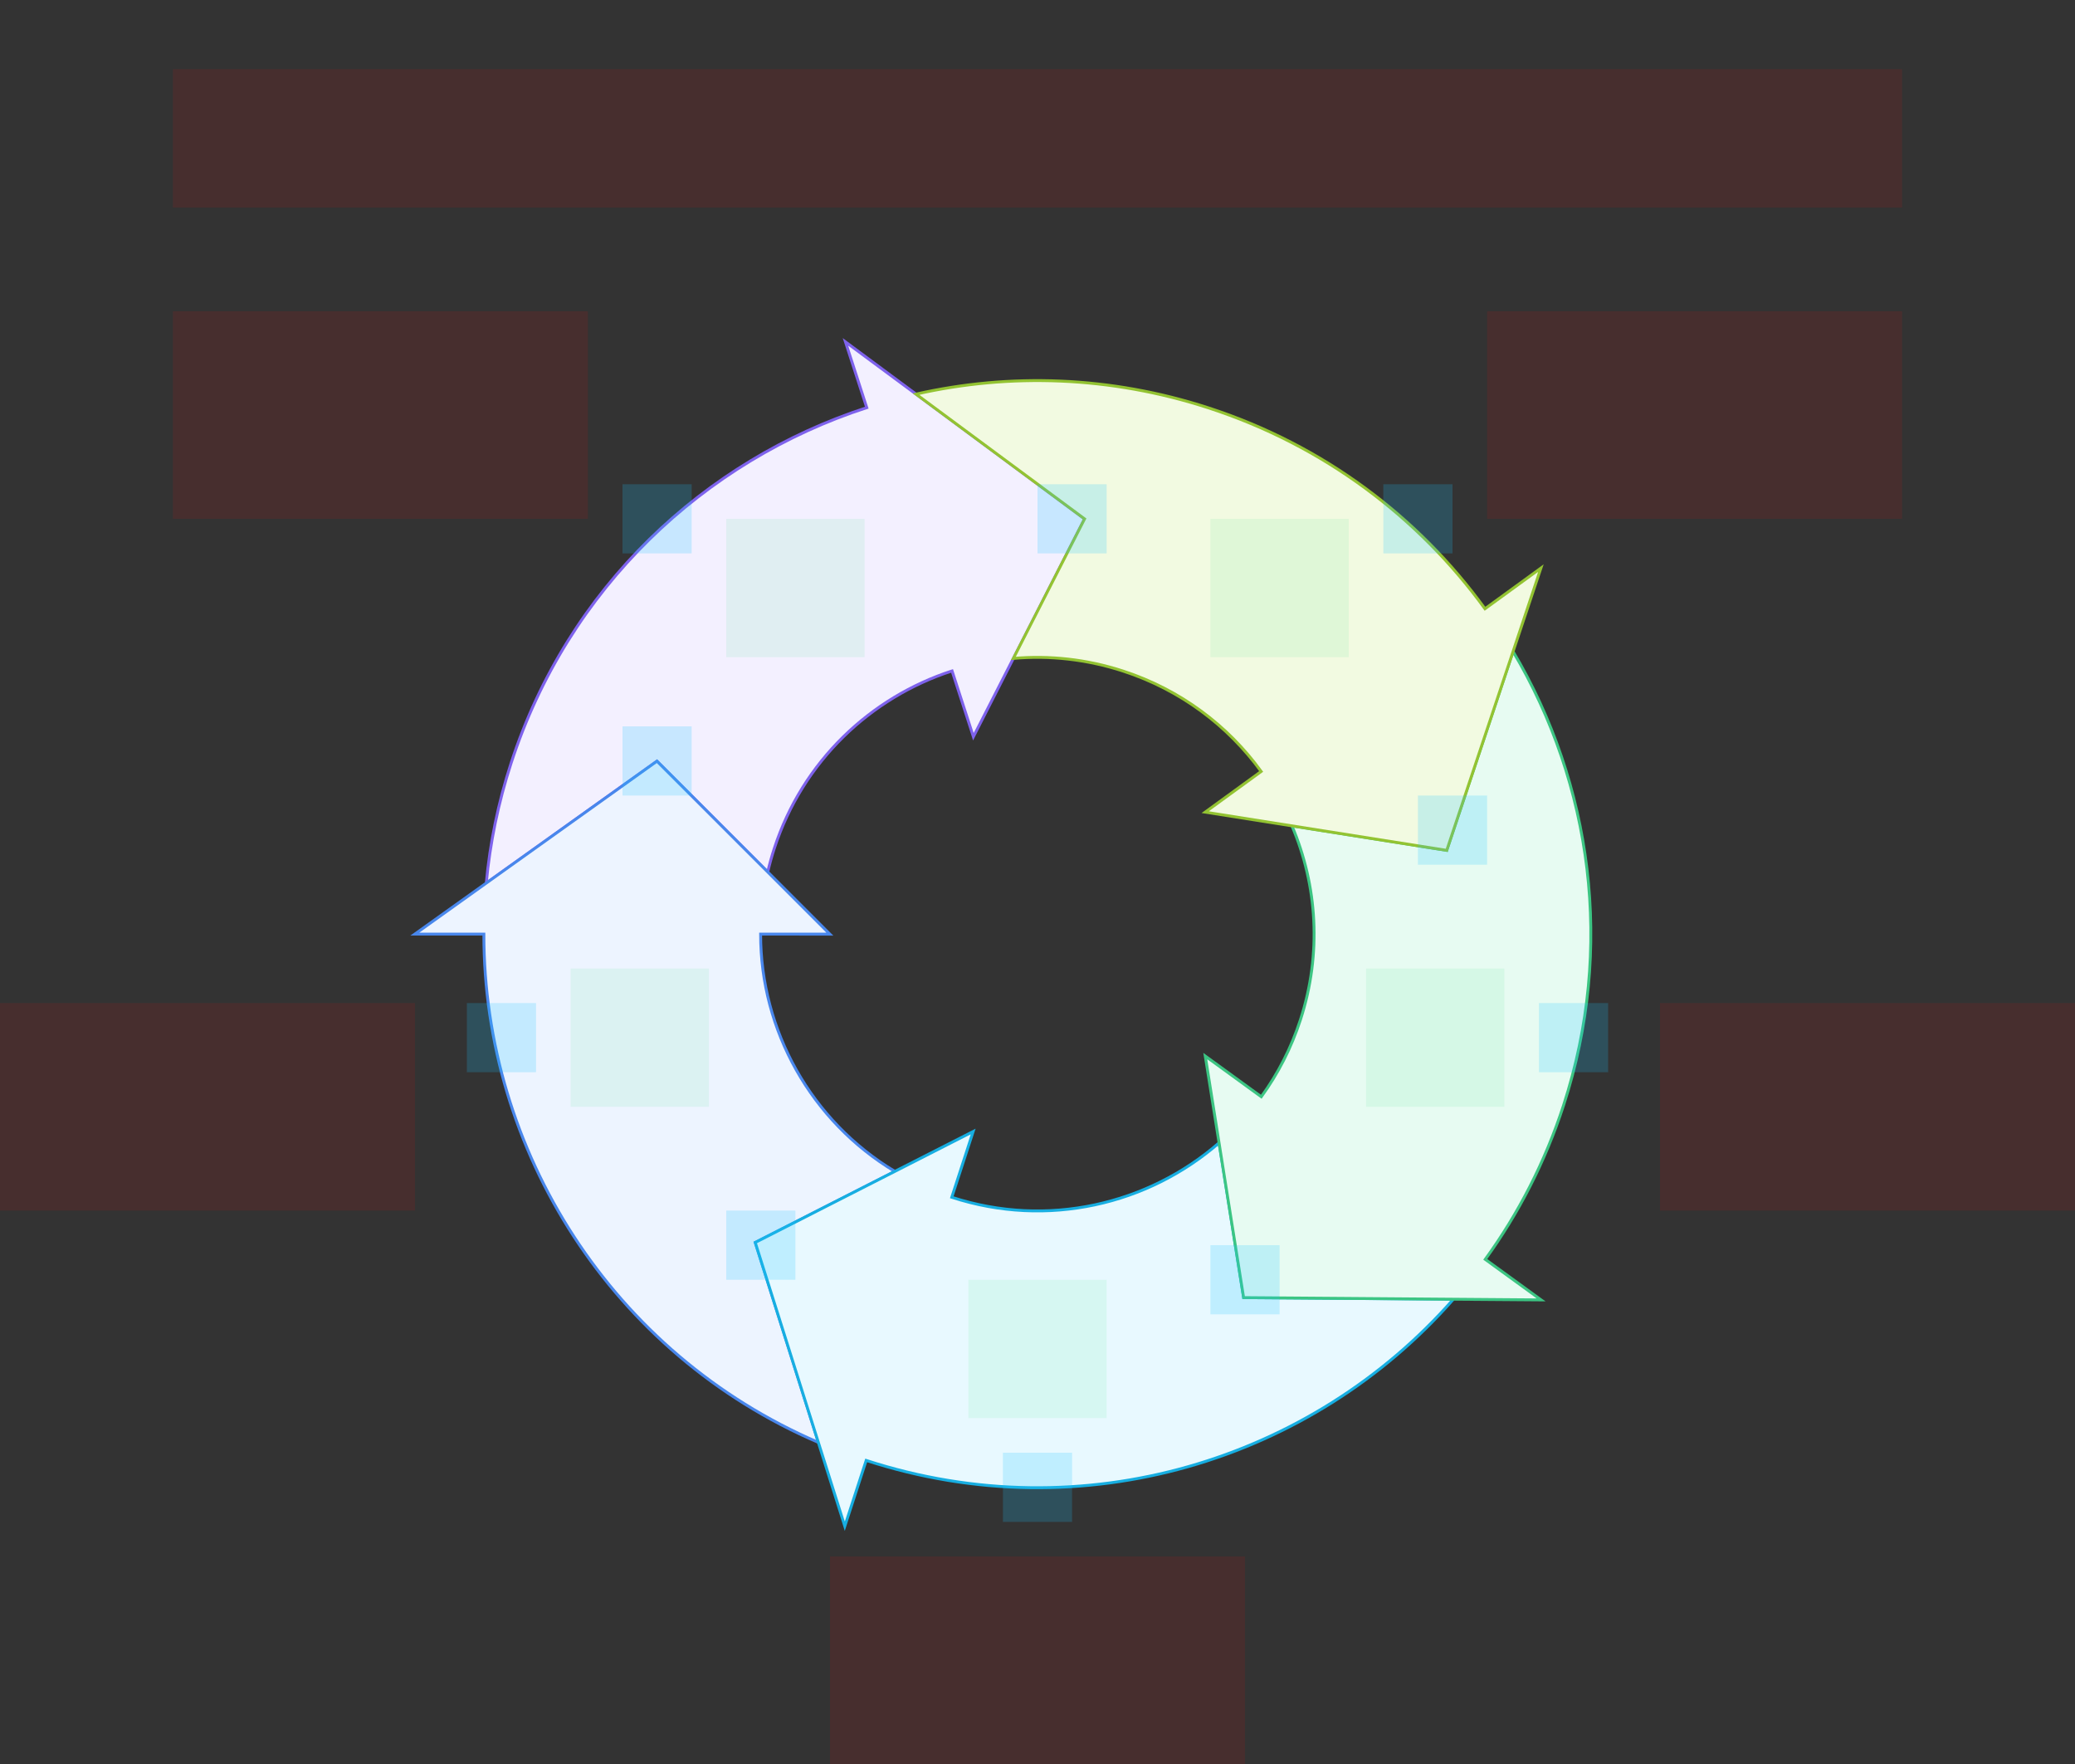 <svg width="720" height="612" viewBox="0 0 720 612" fill="none" xmlns="http://www.w3.org/2000/svg">
<rect x="0" y="0" width="720" height="612" fill="#333333" stroke="none"/>
<g id="cycle-bold--family--5" clip-path="url(#clip0_1351_5479)">
<g id="lines">
<g id="g-5">
<path id="Vector" d="M266.395 302.53C267.024 299.813 267.777 297.101 268.656 294.399C278.537 264.02 302.13 241.933 330.353 232.762L337.753 255.6L376.336 180.026L293.365 118.612L300.759 141.431C244.313 159.772 197.127 203.946 177.364 264.704C172.868 278.526 170.024 292.489 168.725 306.379L227.953 264.081L266.395 302.53Z" fill="#F3F0FF" stroke="#7E62EC"/>
</g>
<g id="g-4">
<path id="Vector_2" d="M283.958 500.429L262.06 431.061L310.496 406.401C281.505 389.018 263.912 357.516 263.922 324.085L287.948 324.087L227.954 264.081L143.948 324.073L167.896 324.075C167.874 399.341 212.463 469.718 283.958 500.429Z" fill="#EDF4FF" stroke="#4987EC"/>
</g>
<g id="g-3">
<path id="Vector_3" d="M431.521 450.194L422.997 396.507C398.393 417.888 363.508 426.202 330.254 415.385L337.677 392.562L262.061 431.061L293.135 529.5L300.559 506.677C375.8 531.151 455.215 506.656 504.311 450.752L431.521 450.194Z" fill="#E8F9FF" stroke="#17AEE1"/>
</g>
<g id="g-2">
<path id="Vector_4" d="M431.521 450.194L418.214 366.391L437.657 380.505C443.414 372.572 448.044 363.614 451.24 353.789C458.705 330.839 457.058 307.113 448.293 286.525L502 295.022L525.02 226.031C552.237 271.888 560.323 328.789 542.532 383.484C536.14 403.134 526.88 421.05 515.366 436.918L534.746 450.986L431.521 450.194Z" fill="#E7FBF2" stroke="#3CC583"/>
</g>
<g id="g-1">
<path id="Vector_5" d="M317.85 136.735C350.404 129.388 385.298 130.438 419.337 141.51C459.416 154.547 492.278 179.515 515.27 211.203L534.672 197.101L502 295.022L418.189 281.763L437.608 267.648C426.113 251.805 409.682 239.32 389.642 232.802C376.987 228.685 364.095 227.34 351.624 228.431L376.336 180.026L317.85 136.735Z" fill="#F2FAE1" stroke="#93C332"/>
</g>
</g>
<path id="tx-rb-5" d="M60 108L204 108V180H60L60 108Z" fill="#FF0000" fill-opacity="0.1"/>
<path id="tx-rt-4" d="M0 348H144V420H0L0 348Z" fill="#FF0000" fill-opacity="0.1"/>
<path id="tx-ct-3" d="M288 540H432V612H288V540Z" fill="#FF0000" fill-opacity="0.1"/>
<path id="tx-lt-2" d="M576 348H720V420H576V348Z" fill="#FF0000" fill-opacity="0.1"/>
<path id="tx-lb-1" d="M516 108L660 108V180H516V108Z" fill="#FF0000" fill-opacity="0.1"/>
<path id="ic-cc-5" d="M252 180H300V228H252V180Z" fill="#33DE7B" fill-opacity="0.1"/>
<path id="ic-cc-4" d="M198 336H246V384H198V336Z" fill="#33DE7B" fill-opacity="0.1"/>
<path id="ic-cc-3" d="M336 444H384V492H336V444Z" fill="#33DE7B" fill-opacity="0.1"/>
<path id="ic-cc-2" d="M474 336H522V384H474V336Z" fill="#33DE7B" fill-opacity="0.1"/>
<path id="ic-cc-1" d="M420 180H468V228H420V180Z" fill="#33DE7B" fill-opacity="0.1"/>
<rect id="bt-cc-add-5" x="216" y="252" width="24" height="24" fill="#1AC6FF" fill-opacity="0.2"/>
<rect id="bt-cc-add-4" x="252" y="420" width="24" height="24" fill="#1AC6FF" fill-opacity="0.2"/>
<rect id="bt-cc-add-3" x="420" y="432" width="24" height="24" fill="#1AC6FF" fill-opacity="0.2"/>
<rect id="bt-cc-add-2" x="492" y="276" width="24" height="24" fill="#1AC6FF" fill-opacity="0.2"/>
<rect id="bt-cc-add-1" x="360" y="168" width="24" height="24" fill="#1AC6FF" fill-opacity="0.2"/>
<rect id="bt-cc-remove-5" x="216" y="168" width="24" height="24" fill="#1AC6FF" fill-opacity="0.2"/>
<rect id="bt-cc-remove-4" x="162" y="348" width="24" height="24" fill="#1AC6FF" fill-opacity="0.2"/>
<rect id="bt-cc-remove-3" x="348" y="504" width="24" height="24" fill="#1AC6FF" fill-opacity="0.2"/>
<rect id="bt-cc-remove-2" x="534" y="348" width="24" height="24" fill="#1AC6FF" fill-opacity="0.2"/>
<rect id="bt-cc-remove-1" x="480" y="168" width="24" height="24" fill="#1AC6FF" fill-opacity="0.2"/>
<path id="tx-cb-title" d="M60 24L660 24V72L60 72L60 24Z" fill="#FF0000" fill-opacity="0.1"/>
</g>
<defs>
<clipPath id="clip0_1351_5479">
<rect width="720" height="612" fill="white"/>
</clipPath>
</defs>
</svg>
